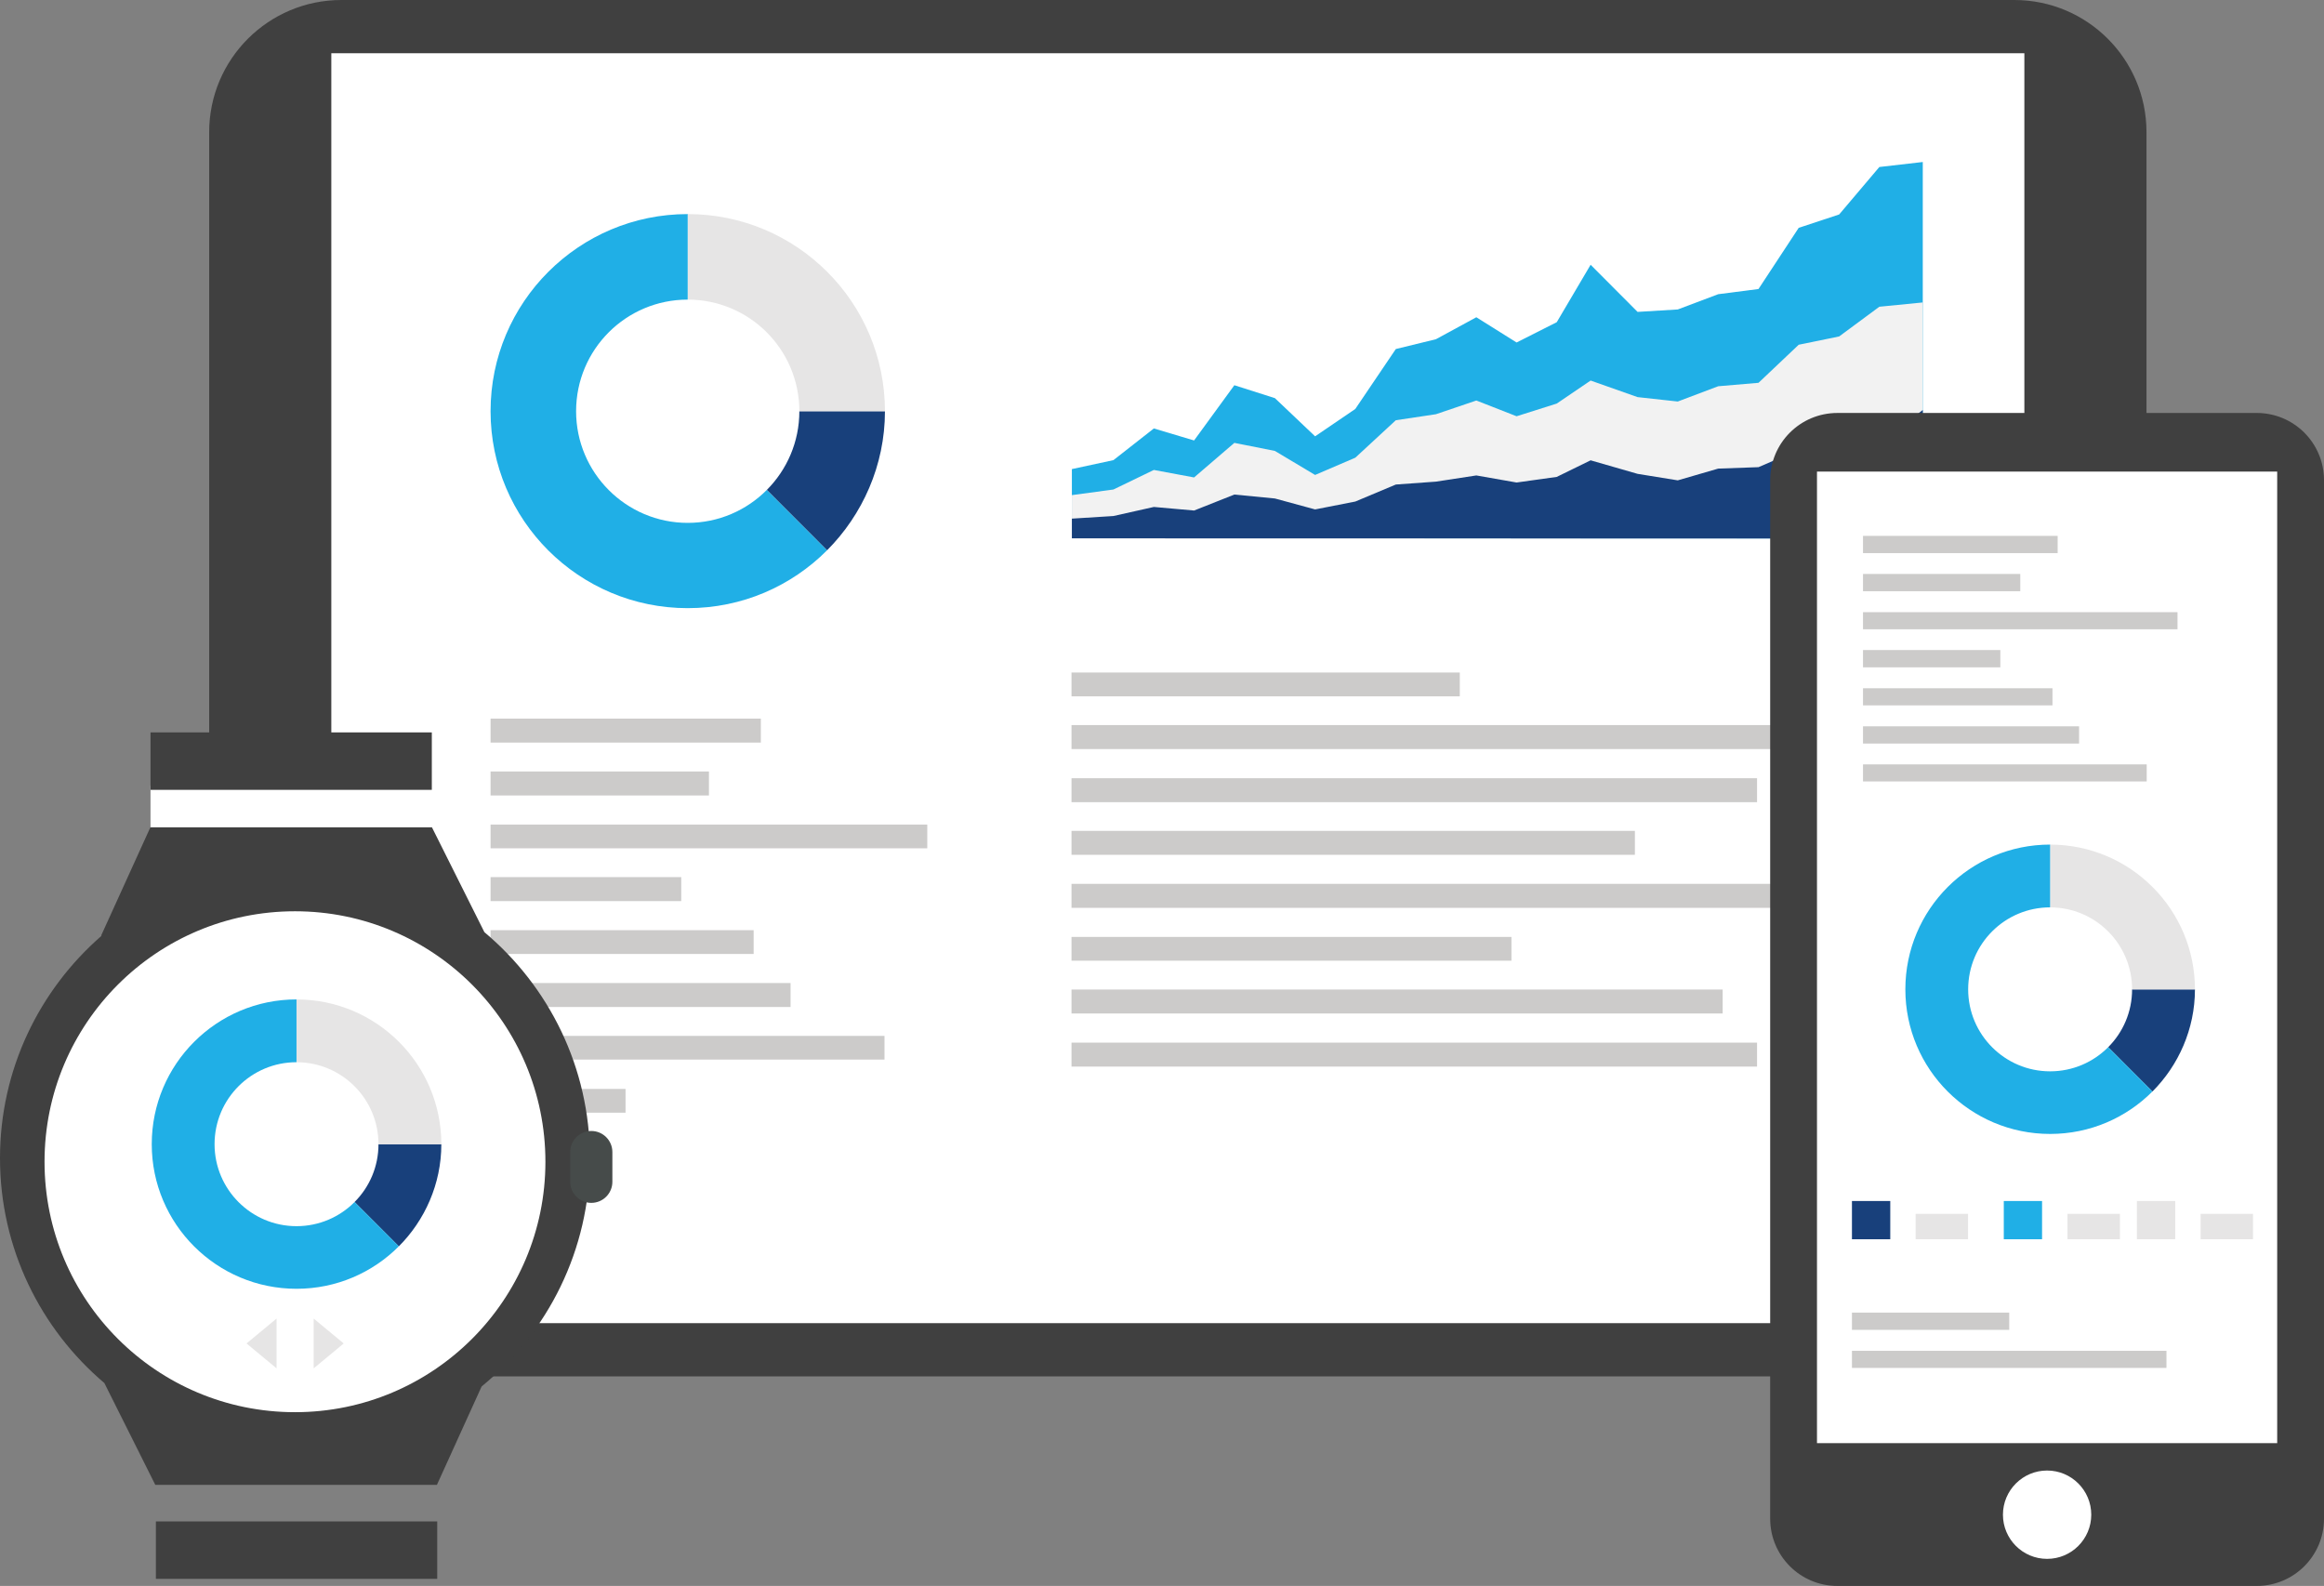 <?xml version="1.0" encoding="utf-8"?>
<!-- Generator: Adobe Illustrator 16.0.4, SVG Export Plug-In . SVG Version: 6.00 Build 0)  -->
<!DOCTYPE svg PUBLIC "-//W3C//DTD SVG 1.1 Tiny//EN" "http://www.w3.org/Graphics/SVG/1.1/DTD/svg11-tiny.dtd">
<svg version="1.1" baseProfile="tiny" id="contenus"
	 xmlns="http://www.w3.org/2000/svg" xmlns:xlink="http://www.w3.org/1999/xlink" x="0px" y="0px" width="151.555px"
	 height="103.416px" viewBox="0 0 151.555 103.416" xml:space="preserve">
<rect x="0" y="0" width="151.555" height="103.416" fill="#808080" stroke="none"/>
<g>
	<g>
		<rect x="20.498" y="2.438" fill-rule="evenodd" fill="#FFFFFF" width="113" height="85.167"/>
		<path fill-rule="evenodd" fill="#404040" d="M131.357,0H22.266c-4.765,0-8.625,3.861-8.625,8.619v72.514
			c0,4.764,3.86,8.621,8.625,8.621h109.091c4.764,0,8.622-3.857,8.622-8.621V8.619C139.979,3.861,136.121,0,131.357,0z
			 M132.015,86.28H21.606V3.473h110.409V86.28z"/>
	</g>
	<g>
		<rect x="31.991" y="46.86" fill="#CCCBCA" width="17.626" height="1.563"/>
		<rect x="31.991" y="50.307" fill="#CCCBCA" width="14.242" height="1.565"/>
		<rect x="31.991" y="53.769" fill="#CCCBCA" width="28.479" height="1.548"/>
		<rect x="31.991" y="57.195" fill="#CCCBCA" width="12.435" height="1.565"/>
		<rect x="31.991" y="60.656" fill="#CCCBCA" width="17.157" height="1.551"/>
		<rect x="31.991" y="64.103" fill="#CCCBCA" width="19.565" height="1.562"/>
		<rect x="31.991" y="67.549" fill="#CCCBCA" width="25.69" height="1.545"/>
		<rect x="31.991" y="71.008" fill="#CCCBCA" width="8.803" height="1.55"/>
	</g>
	<g>
		<rect x="69.876" y="43.854" fill="#CCCBCA" width="25.321" height="1.553"/>
		<rect x="69.876" y="47.282" fill="#CCCBCA" width="55.49" height="1.564"/>
		<rect x="69.876" y="50.747" fill="#CCCBCA" width="44.706" height="1.562"/>
		<rect x="69.876" y="54.181" fill="#CCCBCA" width="36.74" height="1.56"/>
		<rect x="69.876" y="57.635" fill="#CCCBCA" width="48.15" height="1.564"/>
		<rect x="69.876" y="61.096" fill="#CCCBCA" width="28.69" height="1.55"/>
		<rect x="69.876" y="64.527" fill="#CCCBCA" width="42.463" height="1.562"/>
		<rect x="69.876" y="67.99" fill="#CCCBCA" width="44.706" height="1.561"/>
	</g>
	<g>
		<polygon fill="#20AFE6" points="119.937,13.985 117.299,14.857 114.677,18.846 112.049,19.185 109.412,20.179 106.791,20.338 
			103.729,17.265 101.52,21.01 98.901,22.333 96.276,20.688 93.64,22.121 91.025,22.76 88.383,26.668 85.762,28.452 83.141,25.963 
			80.496,25.12 77.87,28.722 75.247,27.939 72.61,30.005 69.9,30.589 69.9,35.093 125.39,35.115 125.39,10.564 122.558,10.89 		"/>
		<polygon fill="#F2F2F2" points="119.937,21.939 117.299,22.48 114.677,24.963 112.049,25.187 109.412,26.183 106.791,25.895 
			103.729,24.815 101.52,26.316 98.901,27.144 96.276,26.117 93.64,27.011 91.025,27.403 88.383,29.846 85.762,30.971 
			83.141,29.406 80.496,28.879 77.87,31.134 75.247,30.645 72.61,31.92 69.9,32.286 69.9,35.101 125.39,35.115 125.39,19.722 
			122.558,20.002 		"/>
		<polygon fill="#18407B" points="119.937,29.088 117.299,29.329 114.677,30.463 112.049,30.557 109.412,31.323 106.791,30.899 
			103.729,30.017 101.52,31.098 98.901,31.464 96.276,31.003 93.64,31.407 91.025,31.596 88.383,32.705 85.762,33.219 
			83.141,32.506 80.496,32.249 77.87,33.291 75.247,33.058 72.61,33.649 69.9,33.819 69.9,35.105 125.39,35.115 125.39,26.734 
			122.558,28.939 		"/>
	</g>
	<g>
		<path fill="#18407B" d="M52.128,26.815c0,2.003-0.81,3.818-2.124,5.135l3.93,3.936c2.303-2.309,3.776-5.533,3.776-9.07H52.128z"/>
		<path fill="#E6E5E5" d="M44.847,13.96v5.576c4.019,0,7.281,3.248,7.281,7.279h5.582C57.71,19.711,51.952,13.96,44.847,13.96z"/>
		<path fill="#20AFE6" d="M50.004,31.95c-1.321,1.329-3.146,2.146-5.157,2.146c-4.015,0-7.278-3.268-7.278-7.28
			c0-4.031,3.263-7.279,7.278-7.279V13.96c-7.092,0-12.856,5.751-12.856,12.855c0,7.095,5.765,12.842,12.856,12.842
			c3.561,0,6.77-1.445,9.087-3.771L50.004,31.95z"/>
	</g>
	<g>
		<g>
			<rect x="9.815" y="51.228" fill="#FFFFFF" width="18.345" height="3.783"/>
			<g>
				<circle fill="#FFFFFF" cx="19.236" cy="75.714" r="17.065"/>
				<g id="Watch_Round_1_">
					<g>
						<rect x="9.815" y="47.759" fill="#404040" width="18.345" height="3.746"/>
						<rect x="10.165" y="99.21" fill="#404040" width="18.348" height="3.746"/>
						<path fill="#404040" d="M31.588,60.784l-3.419-6.834H9.805l-3.212,7.065h0.036C2.575,64.541,0,69.725,0,75.521
							c0,5.882,2.646,11.138,6.806,14.666l3.322,6.639h18.365l2.915-6.416c4.309-3.528,7.063-8.886,7.063-14.889
							C38.472,69.604,35.794,64.313,31.588,60.784z M19.237,92.087c-9.021,0-16.333-7.311-16.333-16.33
							c0-9.021,7.311-16.334,16.333-16.334c9.016,0,16.331,7.313,16.331,16.334C35.568,84.776,28.253,92.087,19.237,92.087z"/>
					</g>
				</g>
			</g>
		</g>
		<path fill="#464B4A" d="M39.935,77.063c0,0.76-0.616,1.375-1.375,1.375l0,0c-0.759,0-1.375-0.615-1.375-1.375v-1.938
			c0-0.76,0.616-1.375,1.375-1.375l0,0c0.759,0,1.375,0.615,1.375,1.375V77.063z"/>
	</g>
	<g>
		<rect x="117.863" y="28.981" fill-rule="evenodd" fill="#FFFFFF" width="31.667" height="72.959"/>
		<path fill-rule="evenodd" fill="#404040" d="M147.168,26.929h-27.345c-2.423,0-4.384,1.961-4.384,4.383v67.72
			c0,2.422,1.961,4.385,4.384,4.385h27.345c2.426,0,4.387-1.963,4.387-4.385v-67.72C151.555,28.89,149.594,26.929,147.168,26.929z
			 M133.497,101.652c-1.589,0-2.879-1.29-2.879-2.88c0-1.589,1.29-2.881,2.879-2.881c1.592,0,2.88,1.292,2.88,2.881
			C136.376,100.362,135.088,101.652,133.497,101.652z M148.503,94.107h-30.012V30.75h30.012V94.107z"/>
	</g>
	<g>
		<path fill="#18407B" d="M24.682,74.612c0,1.471-0.594,2.803-1.559,3.77l2.886,2.891c1.691-1.695,2.772-4.063,2.772-6.66H24.682z"
			/>
		<path fill="#E6E5E5" d="M19.336,65.172v4.094c2.951,0,5.346,2.386,5.346,5.347h4.099C28.781,69.396,24.553,65.172,19.336,65.172z"
			/>
		<path fill="#20AFE6" d="M23.123,78.382c-0.97,0.977-2.31,1.575-3.787,1.575c-2.949,0-5.344-2.398-5.344-5.345
			c0-2.961,2.396-5.347,5.344-5.347v-4.094c-5.208,0-9.44,4.224-9.44,9.44c0,5.21,4.232,9.429,9.44,9.429
			c2.614,0,4.971-1.061,6.673-2.769L23.123,78.382z"/>
	</g>
	<g>
		<path fill="#18407B" d="M139.04,64.516c0,1.471-0.594,2.803-1.559,3.77l2.886,2.891c1.691-1.695,2.772-4.063,2.772-6.66H139.04z"
			/>
		<path fill="#E6E5E5" d="M133.694,55.075v4.094c2.951,0,5.346,2.386,5.346,5.347h4.099
			C143.139,59.299,138.911,55.075,133.694,55.075z"/>
		<path fill="#20AFE6" d="M137.481,68.285c-0.97,0.977-2.31,1.575-3.787,1.575c-2.949,0-5.344-2.398-5.344-5.345
			c0-2.961,2.396-5.347,5.344-5.347v-4.094c-5.208,0-9.44,4.224-9.44,9.44c0,5.21,4.232,9.429,9.44,9.429
			c2.614,0,4.971-1.061,6.673-2.769L137.481,68.285z"/>
	</g>
	<rect x="121.492" y="34.944" fill="#CCCBCA" width="12.694" height="1.125"/>
	<rect x="121.492" y="37.427" fill="#CCCBCA" width="10.257" height="1.126"/>
	<rect x="121.492" y="39.919" fill="#CCCBCA" width="20.51" height="1.115"/>
	<rect x="121.492" y="42.388" fill="#CCCBCA" width="8.956" height="1.128"/>
	<rect x="121.492" y="44.88" fill="#CCCBCA" width="12.356" height="1.117"/>
	<rect x="121.492" y="47.362" fill="#CCCBCA" width="14.091" height="1.124"/>
	<rect x="121.492" y="49.845" fill="#CCCBCA" width="18.501" height="1.112"/>
	<line fill="#CCCBCA" x1="127.832" y1="53.451" x2="121.492" y2="53.451"/>
	<g>
		<g>
			<rect x="120.771" y="78.316" fill="#18407B" width="2.499" height="2.494"/>
			<rect x="124.923" y="79.153" fill="#E6E5E5" width="3.418" height="1.655"/>
		</g>
		<g>
			<rect x="130.673" y="78.316" fill="#20AFE6" width="2.496" height="2.494"/>
			<rect x="134.827" y="79.153" fill="#E6E5E5" width="3.418" height="1.655"/>
		</g>
		<g>
			<rect x="139.354" y="78.316" fill="#E6E5E5" width="2.498" height="2.494"/>
			<rect x="143.509" y="79.153" fill="#E6E5E5" width="3.416" height="1.655"/>
		</g>
	</g>
	<rect x="120.771" y="85.593" fill="#CCCBCA" width="10.257" height="1.126"/>
	<rect x="120.771" y="88.085" fill="#CCCBCA" width="20.51" height="1.115"/>
	<g>
		<g>
			<path fill="#E6E5E5" d="M22.414,87.605l-1.958,1.623v-3.246L22.414,87.605z"/>
		</g>
		<g>
			<path fill="#E6E5E5" d="M18.035,85.982v3.246l-1.958-1.623L18.035,85.982z"/>
		</g>
	</g>
</g>
</svg>
